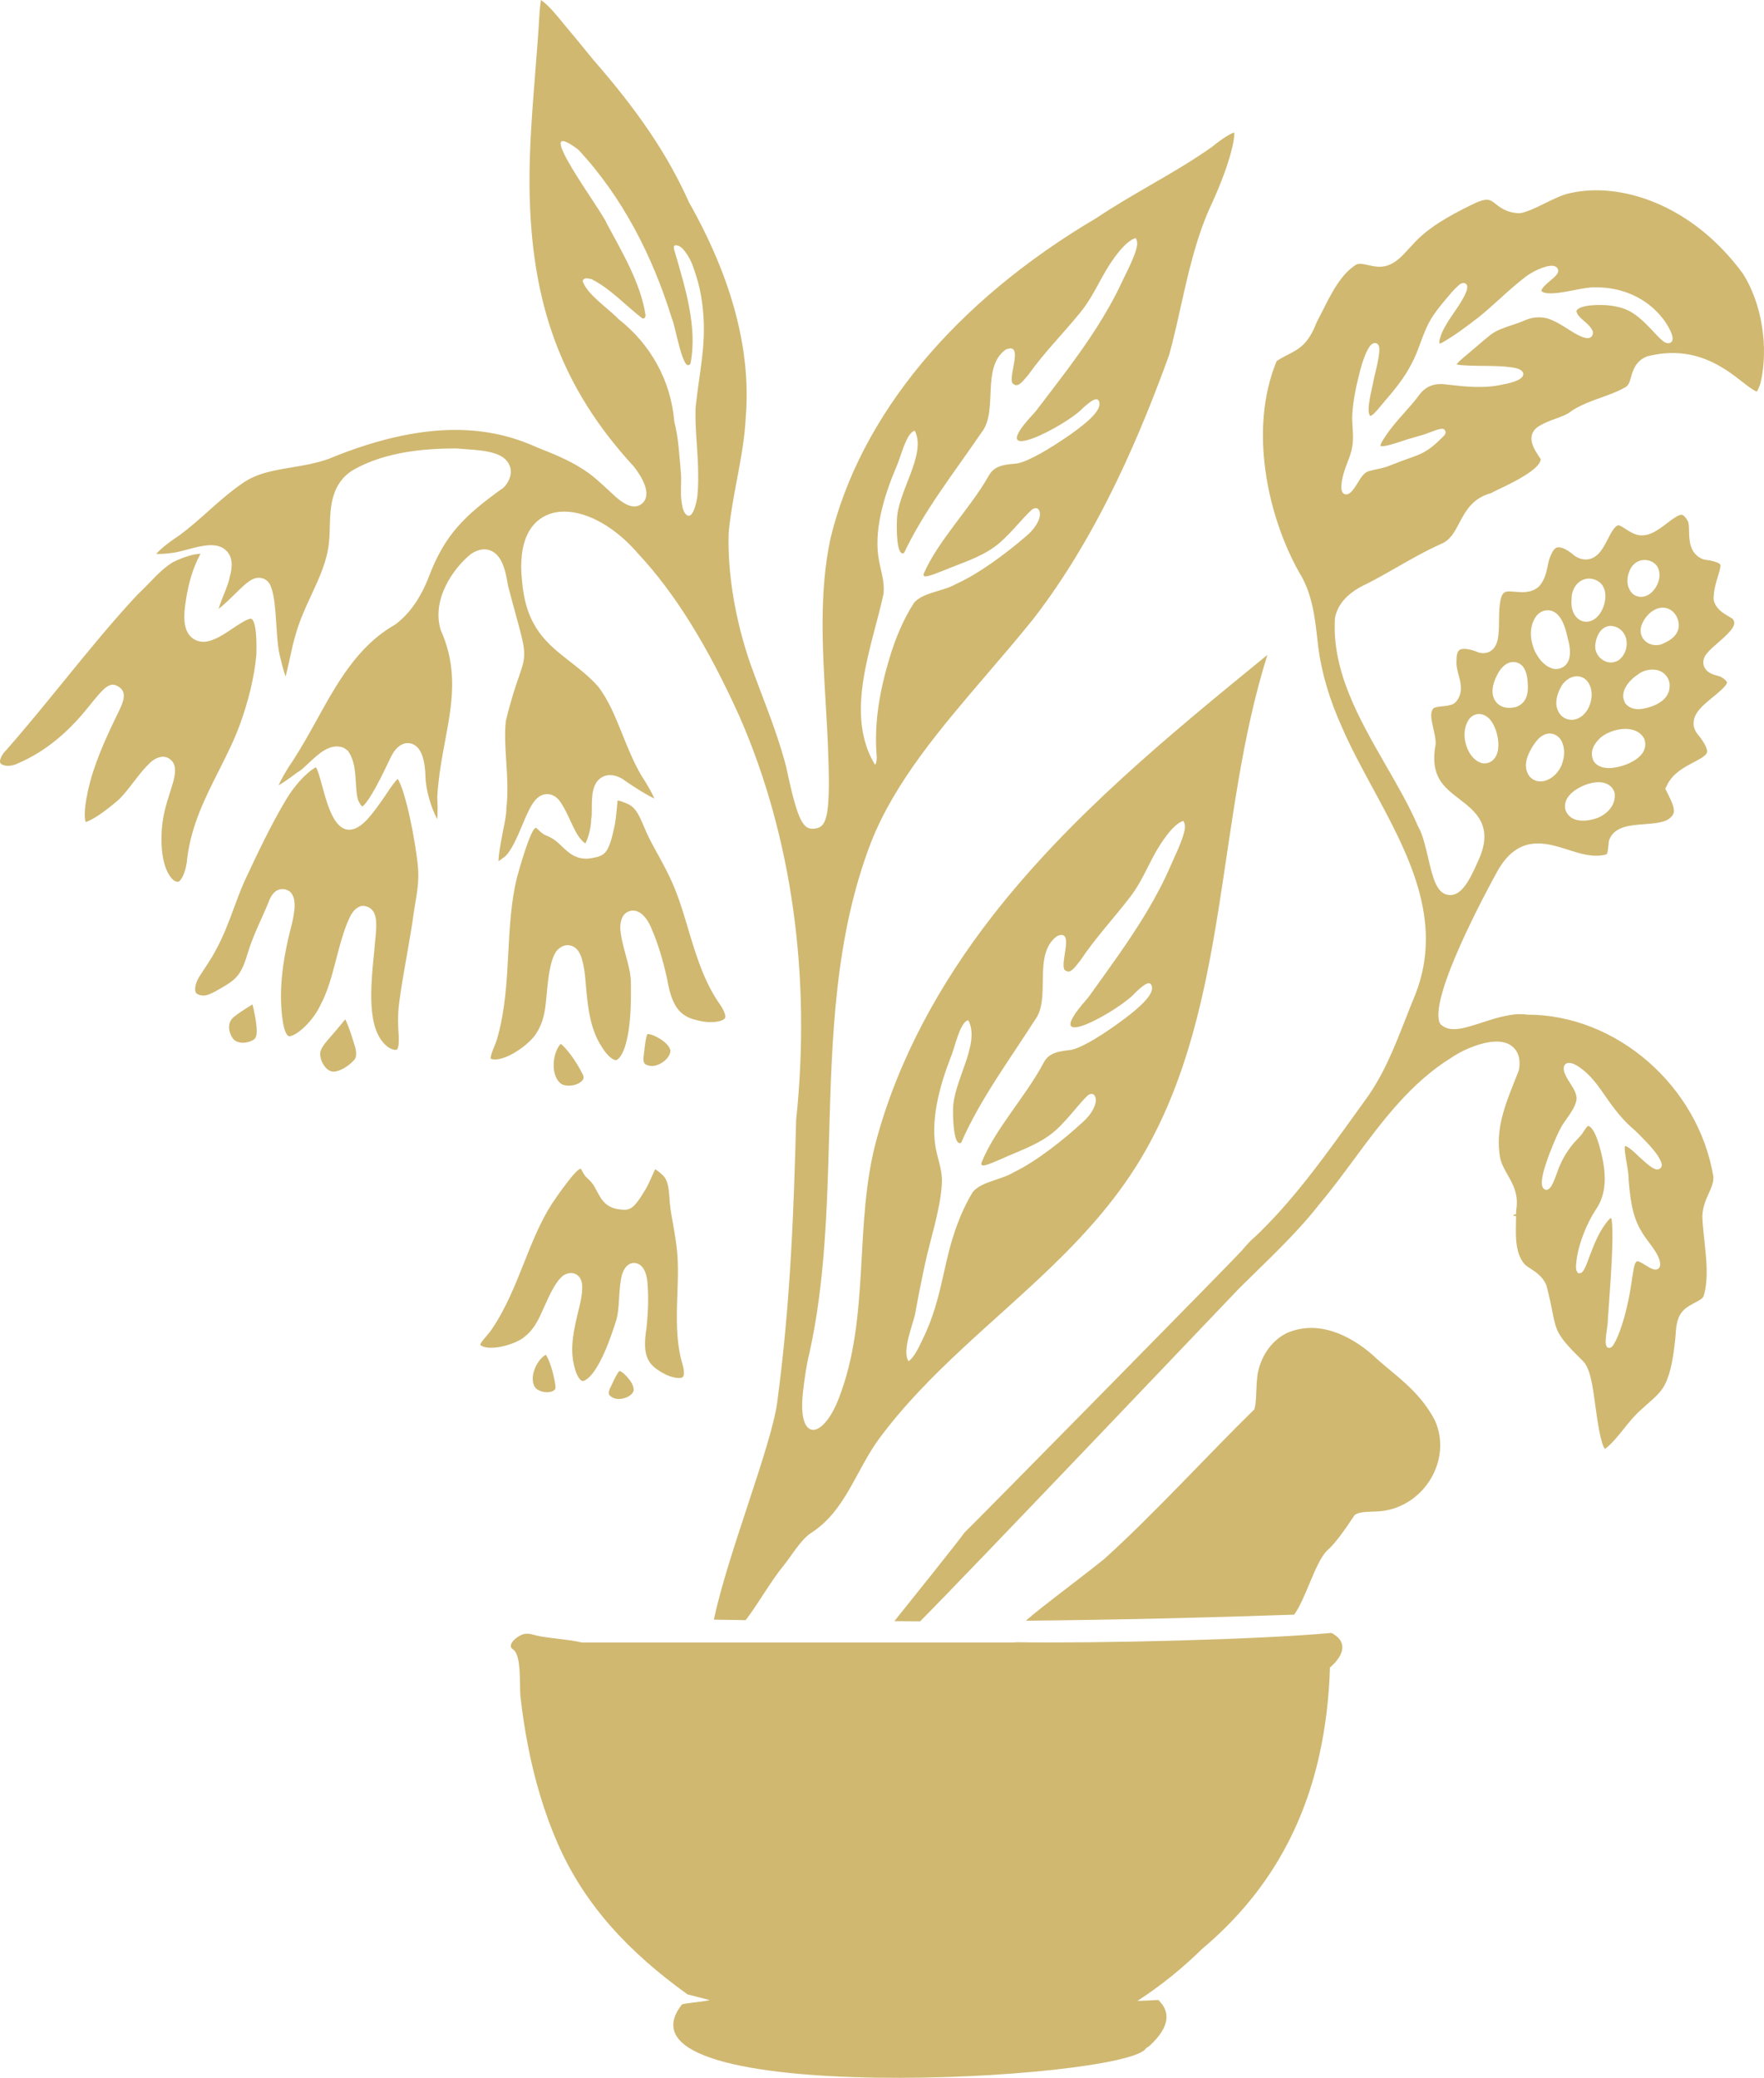 <svg width="169" height="199" viewBox="0 0 169 199" fill="none" xmlns="http://www.w3.org/2000/svg">
<g clip-path="url(#clip0_2095_3131)">
<path d="M166.975 26.201C162.007 19.443 155.128 17.449 150.512 18.479C149.752 18.612 148.871 19.046 148.018 19.467C147.236 19.851 146.432 20.25 145.726 20.402L145.516 20.42C144.367 20.377 143.733 19.881 143.273 19.519C142.723 19.084 142.448 18.87 140.865 19.674C138.82 20.679 136.732 21.833 135.292 23.477C135.138 23.636 135.013 23.773 134.887 23.913C134.388 24.463 133.771 25.143 132.956 25.419C132.276 25.654 131.646 25.515 131.087 25.391C130.647 25.293 130.273 25.208 129.959 25.324C128.491 26.224 127.583 28.028 126.705 29.773L126.604 29.968C126.453 30.268 126.3 30.564 126.147 30.857C125.34 32.971 124.443 33.43 123.399 33.961C123.061 34.134 122.702 34.319 122.306 34.584C119.612 41.104 121.44 49.429 124.468 54.822C125.723 56.828 125.975 59.116 126.222 61.33L126.295 61.98C126.618 64.456 127.381 67.034 128.564 69.642C129.39 71.553 130.409 73.436 131.488 75.428C134.872 81.67 138.372 88.123 135.608 95.214C135.284 95.991 134.972 96.783 134.672 97.549C133.632 100.207 132.558 102.956 130.825 105.321L129.645 106.958C126.738 110.996 123.737 115.168 120.117 118.566C119.816 118.787 119.363 119.315 118.964 119.781C118.379 120.464 92.931 146.31 92.409 146.77C91.944 147.46 87.015 153.603 85.685 155.259C86.506 155.261 87.335 155.275 88.155 155.275C92.365 151.07 118.482 123.625 118.708 123.4C121.311 120.806 124.066 118.307 126.341 115.408C127.509 114.024 128.612 112.529 129.683 111.086C132.388 107.424 135.156 103.675 139.127 101.247C140.038 100.602 143.12 99.085 144.704 100.088C145.113 100.344 145.763 100.986 145.534 102.409L145.489 102.571L145.155 103.414C144.182 105.848 143.265 108.149 143.7 110.777C143.812 111.415 144.114 111.944 144.432 112.505C144.949 113.409 145.53 114.435 145.253 115.939L145.254 116.283C145.127 116.314 145.032 116.306 144.974 116.426C145.064 116.458 145.154 116.471 145.249 116.464C145.246 117.925 145.026 119.928 146.089 121.102C146.238 121.244 146.446 121.376 146.665 121.519C147.159 121.843 147.773 122.245 148.121 123.026L148.17 123.161C148.448 124.218 148.605 125.013 148.732 125.654C149.107 127.537 149.185 127.928 151.629 130.327C152.346 130.997 152.571 132.635 152.853 134.708C153.02 135.921 153.349 138.3 153.759 138.766C153.775 138.756 153.798 138.741 153.824 138.722C154.432 138.257 155.004 137.543 155.559 136.853C156.051 136.239 156.61 135.54 157.245 134.992C157.425 134.823 157.633 134.638 157.846 134.453C158.551 133.833 159.161 133.299 159.515 132.577C160.093 131.447 160.33 129.799 160.487 128.336C160.512 128.131 160.527 127.934 160.538 127.744C160.592 126.976 160.658 126.022 161.426 125.356C161.738 125.1 162.062 124.931 162.347 124.78C162.847 124.521 163.121 124.371 163.225 124.105C163.689 122.522 163.489 120.675 163.296 118.89C163.206 118.049 163.124 117.269 163.09 116.514C163.124 115.577 163.431 114.906 163.698 114.311C163.956 113.739 164.173 113.263 164.152 112.697C162.711 104.012 154.869 97.166 146.315 97.176C144.946 96.97 143.363 97.483 141.969 97.936C140.323 98.469 139.026 98.892 138.162 98.22L138.029 98.118L137.903 97.903C137.015 95.343 142.366 85.421 143.448 83.456C145.455 79.862 148.088 80.701 150.204 81.375C151.418 81.763 152.673 82.161 153.853 81.84C153.953 81.808 154.023 81.752 154.091 81.009C154.102 80.876 154.115 80.738 154.132 80.605L154.162 80.457C154.652 79.155 156.098 79.044 157.494 78.938C158.533 78.858 159.599 78.776 160.044 78.294C160.537 77.876 160.47 77.389 159.836 76.126L159.542 75.537L159.734 75.151C160.277 74.051 161.37 73.475 162.25 73.012C162.856 72.692 163.48 72.361 163.543 72.046C163.574 71.896 163.549 71.426 162.656 70.334C162.358 69.985 162.221 69.568 162.259 69.134C162.344 68.198 163.194 67.506 164.092 66.774C164.508 66.436 165.479 65.645 165.456 65.347C165.457 65.346 165.415 65.14 164.835 64.804C164.784 64.785 164.685 64.759 164.581 64.73C164.106 64.601 163.414 64.404 163.227 63.73C163.145 63.445 163.142 63.001 163.587 62.513C163.818 62.226 164.188 61.907 164.58 61.569C166.064 60.286 166.381 59.775 166.004 59.277C165.949 59.231 165.75 59.114 165.561 59.001C165.084 58.719 164.435 58.333 164.206 57.573L164.169 57.352C164.184 56.5 164.399 55.804 164.587 55.188C164.718 54.761 164.893 54.193 164.807 54.059C164.788 54.029 164.585 53.764 163.334 53.604L163.17 53.566C161.87 53.05 161.841 51.767 161.823 50.919C161.816 50.552 161.805 50.1 161.698 49.904C161.505 49.556 161.327 49.36 161.16 49.308C160.847 49.24 160.179 49.751 159.692 50.123C158.814 50.793 157.817 51.553 156.692 51.175C156.34 51.051 156.03 50.849 155.756 50.671C155.555 50.54 155.184 50.298 155.054 50.305C154.699 50.348 154.335 51.053 154.042 51.621C153.62 52.443 153.188 53.288 152.341 53.526C152.023 53.616 151.527 53.644 150.93 53.281L150.816 53.196C150.053 52.532 149.476 52.361 149.195 52.428C148.925 52.49 148.732 52.825 148.618 53.093C148.434 53.45 148.358 53.811 148.28 54.194C148.144 54.828 147.993 55.546 147.458 56.148L147.348 56.251C146.64 56.809 145.783 56.732 145.155 56.675C144.734 56.637 144.346 56.603 144.147 56.734C143.635 57.01 143.622 58.577 143.614 59.419C143.6 60.731 143.589 61.757 142.894 62.291C142.567 62.542 142.143 62.616 141.703 62.5C140.646 62.063 140.057 62.092 139.833 62.243C139.573 62.417 139.539 62.923 139.544 63.211C139.495 63.72 139.611 64.151 139.733 64.606C139.945 65.378 140.206 66.335 139.513 67.193L139.271 67.403C138.924 67.569 138.583 67.605 138.218 67.64C137.992 67.663 137.46 67.715 137.347 67.825C136.992 68.196 137.1 68.802 137.317 69.756C137.424 70.221 137.53 70.688 137.547 71.149L137.537 71.291C136.972 74.346 138.3 75.365 139.835 76.544C141.339 77.695 143.207 79.128 141.585 82.516C140.7 84.561 139.924 85.819 138.821 85.718C137.642 85.617 137.276 84.094 136.826 82.174C136.582 81.131 136.28 79.835 135.883 79.199C135.02 77.201 133.937 75.323 132.792 73.334C130.228 68.881 127.583 64.282 127.895 59.228L127.914 59.084C128.23 57.736 129.227 56.697 130.961 55.906C131.885 55.438 132.833 54.895 133.752 54.373C135.109 53.597 136.575 52.755 138.099 52.079C138.947 51.712 139.339 50.972 139.791 50.115C140.39 48.981 141.064 47.702 142.846 47.233C142.956 47.16 143.219 47.035 143.516 46.893L143.653 46.825C144.843 46.26 147.6 44.942 147.611 43.956C147.583 43.947 147.422 43.695 147.326 43.543C146.961 42.974 146.209 41.794 147.251 40.938C147.869 40.521 148.455 40.311 149.021 40.105C149.623 39.889 150.188 39.686 150.615 39.319C151.54 38.737 152.523 38.387 153.391 38.077C154.177 37.795 154.948 37.517 155.561 37.17C156.002 36.973 156.09 36.711 156.254 36.133C156.433 35.503 156.702 34.551 157.801 34.133C162.319 32.97 165.21 35.23 166.933 36.58C167.395 36.941 168.084 37.468 168.322 37.504C168.315 37.48 168.472 37.303 168.663 36.698C169.47 33.279 168.796 29.045 166.975 26.201ZM148.372 110.7L148.464 110.444L148.552 110.227C148.89 109.384 149.24 108.513 149.661 107.785C149.801 107.561 149.952 107.345 150.106 107.13C150.499 106.57 150.907 105.992 151.036 105.362C151.107 104.814 150.779 104.295 150.433 103.746C150.213 103.401 149.99 103.045 149.86 102.663C149.729 102.161 149.893 101.951 150.053 101.861C150.714 101.478 152.114 102.864 152.129 102.878C152.514 103.252 152.895 103.705 153.323 104.298L153.513 104.571C154.357 105.789 155.158 106.939 156.248 107.92C156.789 108.378 157.285 108.898 157.763 109.403L158.002 109.657C158.498 110.22 159.06 110.866 159.207 111.512L159.209 111.627C159.175 111.801 159.07 111.931 158.917 111.979C158.546 112.102 158.039 111.714 157.113 110.855L156.976 110.73C155.986 109.75 155.715 109.755 155.69 109.759C155.586 109.904 155.745 110.816 155.838 111.361C155.938 111.933 156.041 112.527 156.03 112.982C156.171 114.602 156.332 116.427 157.24 117.891C157.452 118.287 157.723 118.645 157.986 118.993C158.392 119.534 158.815 120.092 159.016 120.764C159.098 121.108 159.057 121.347 158.899 121.486C158.793 121.578 158.59 121.639 158.271 121.515C158.086 121.442 157.879 121.313 157.663 121.178C157.437 121.038 156.965 120.746 156.843 120.795C156.597 120.925 156.525 121.412 156.462 121.841C156.44 121.975 156.421 122.104 156.397 122.218C156.082 124.537 155.612 126.476 155.001 127.96C154.883 128.241 154.736 128.54 154.611 128.742C154.529 128.874 154.339 129.179 154.061 129.07L153.971 129.034L153.923 128.947C153.768 128.672 153.826 128.175 153.939 127.388C153.989 127.039 154.041 126.677 154.035 126.461C154.064 126.001 154.102 125.465 154.146 124.869C154.325 122.379 154.596 118.614 154.432 117.051C154.418 116.784 154.359 116.669 154.335 116.638C154.327 116.648 154.278 116.672 154.194 116.752C153.276 117.749 152.791 119.001 152.28 120.328C151.737 121.9 151.535 121.917 151.374 121.93L151.194 121.945L151.068 121.759C150.954 121.504 150.983 121.244 151.021 120.883L151.039 120.722C151.241 119.011 152.095 117.066 152.855 115.895C153.746 114.63 153.958 113.065 153.526 110.961C152.961 108.287 152.385 107.868 152.151 107.83C152.033 107.898 151.936 108.045 151.835 108.2C151.796 108.258 151.759 108.317 151.718 108.373C151.541 108.671 151.282 108.939 151.034 109.198C150.926 109.312 150.816 109.426 150.714 109.542C150.22 110.136 149.811 110.791 149.505 111.484C149.421 111.633 149.31 111.946 149.199 112.247C148.799 113.359 148.531 114.036 148.059 113.943C147.857 113.861 147.685 113.673 147.717 113.146C147.778 112.33 148.095 111.464 148.372 110.7ZM152.952 78.368L152.94 78.372C152.487 78.52 151.622 78.731 150.909 78.484C150.905 78.483 150.9 78.481 150.895 78.479C150.439 78.318 150.123 77.998 149.976 77.553L149.945 77.415C149.761 76.174 151.268 75.308 152.327 75.028C153.691 74.672 154.417 75.202 154.652 75.818L154.696 75.984C154.828 77.176 153.882 78.04 152.952 78.368ZM149.291 68.12C148.876 67.341 149.23 66.412 149.477 65.929C149.726 65.357 150.352 64.776 151.069 64.77L151.072 64.771C151.612 64.766 152.061 65.076 152.306 65.62C152.756 66.586 152.356 68.237 151.242 68.773C150.91 68.952 150.492 68.989 150.116 68.864C150.113 68.863 150.109 68.861 150.104 68.86C149.733 68.729 149.451 68.468 149.291 68.12ZM156.325 72.977C155.509 73.409 154.243 73.74 153.402 73.448C153.397 73.447 153.395 73.446 153.392 73.445C153.086 73.337 152.854 73.161 152.695 72.917C152.335 72.25 152.506 71.529 153.118 70.868C153.689 70.212 154.877 69.759 155.885 69.813C156.762 69.865 157.213 70.266 157.437 70.597L157.528 70.768C157.65 71.073 157.926 72.133 156.325 72.977ZM158.169 67.681C157.653 67.838 156.982 68.039 156.373 67.828C156.368 67.827 156.366 67.826 156.361 67.824C156.108 67.734 155.894 67.584 155.722 67.374C155.061 66.313 156.085 65.143 156.871 64.634C157.401 64.182 158.268 63.995 158.928 64.222L158.934 64.224C158.935 64.226 158.938 64.226 158.939 64.227C159.468 64.414 159.835 64.847 159.946 65.414C160.015 65.953 159.952 67.071 158.169 67.681ZM160.63 59.047C160.866 59.553 160.895 59.989 160.75 60.384C160.519 61.017 159.936 61.355 159.398 61.605C159.047 61.804 158.561 61.848 158.136 61.7C158.13 61.698 158.123 61.696 158.118 61.694C158.009 61.656 157.902 61.603 157.806 61.54C157.362 61.25 157.132 60.762 157.188 60.235C157.303 59.412 158.083 58.396 159.022 58.224C159.688 58.103 160.285 58.412 160.63 59.047ZM156.403 54.176L156.407 54.178C156.728 53.802 157.139 53.623 157.583 53.63C158.044 53.636 158.457 53.839 158.732 54.188C159.267 54.984 158.895 56.091 158.275 56.697C157.84 57.119 157.308 57.263 156.814 57.092C156.808 57.09 156.803 57.088 156.797 57.086C156.68 57.044 156.564 56.983 156.458 56.906C155.606 56.122 155.896 54.832 156.403 54.176ZM154.326 59.944L154.482 59.957C155.139 60.057 155.642 60.528 155.796 61.189C155.977 61.959 155.669 62.805 155.047 63.245C154.636 63.474 154.254 63.498 153.887 63.372C153.797 63.341 153.713 63.301 153.631 63.255C153.164 62.991 152.855 62.511 152.829 62.001C152.82 61.627 152.94 60.832 153.424 60.335C153.674 60.081 153.993 59.943 154.326 59.944ZM150.565 57.373C150.552 56.675 150.865 56.011 151.399 55.666C151.859 55.363 152.433 55.32 152.979 55.593C153.923 56.066 153.948 57.245 153.6 58.152C153.205 59.185 152.427 59.711 151.619 59.496C151.612 59.494 151.607 59.493 151.601 59.49C150.728 59.181 150.472 58.185 150.565 57.373ZM147.015 59.266C147.259 58.805 147.671 58.504 148.138 58.453C148.562 58.404 148.988 58.578 149.301 58.938C149.811 59.509 150.021 60.377 150.188 61.075L150.274 61.429C150.749 63.366 149.886 63.877 149.491 64.007C149.214 64.098 148.879 64.108 148.608 63.981C147.942 63.746 147.314 63.039 146.925 62.088L146.936 62.084C146.537 61.031 146.584 60.045 147.015 59.266ZM147.076 71.135C147.908 69.968 148.745 70.256 148.998 70.374C149.806 70.762 149.992 71.916 149.755 72.803C149.49 73.987 148.589 74.679 147.864 74.812C147.608 74.859 147.351 74.842 147.122 74.763C147.119 74.762 147.115 74.76 147.113 74.76C146.839 74.663 146.612 74.481 146.451 74.234C145.917 73.372 146.347 72.429 146.49 72.121C146.686 71.713 146.868 71.404 147.076 71.135ZM143.487 64.544C143.644 64.236 144.111 63.48 144.876 63.407C145.278 63.368 145.67 63.54 145.945 63.886C146.166 64.231 146.267 64.55 146.325 64.986L146.34 65.152C146.408 65.872 146.534 67.216 145.283 67.694L145.197 67.722C144.713 67.824 144.321 67.812 143.991 67.697C143.987 67.696 143.983 67.694 143.977 67.692C143.701 67.594 143.464 67.42 143.295 67.186C142.831 66.559 142.899 65.619 143.487 64.544ZM141.821 73.035C141.299 72.85 140.94 72.348 140.807 72.139C140.357 71.384 140.056 70.178 140.599 69.116C140.832 68.659 141.227 68.391 141.686 68.382C142.196 68.378 142.703 68.714 143.013 69.29C143.475 70.047 143.835 71.665 143.246 72.542C143.007 72.905 142.634 73.114 142.224 73.11C142.089 73.108 141.952 73.099 141.821 73.035ZM160.192 32.669C160.149 32.739 159.989 32.961 159.596 32.829C159.27 32.692 158.851 32.241 158.365 31.716L158.217 31.557C157.571 30.894 156.906 30.211 156.089 29.783C154.941 29.203 153.552 29.163 152.587 29.233C151.993 29.262 151.286 29.425 151.083 29.686C151.04 29.739 151.026 29.785 151.035 29.833C151.111 30.177 151.428 30.454 151.767 30.747C152.089 31.026 152.423 31.316 152.584 31.707L152.599 31.744L152.604 31.785C152.641 32.099 152.483 32.246 152.388 32.307C152.265 32.387 151.893 32.612 150.348 31.598C149.84 31.274 149.315 30.938 148.766 30.692C147.975 30.301 147.006 30.282 146.105 30.669C145.676 30.864 145.236 31.011 144.808 31.152C144.082 31.396 143.399 31.618 142.814 32.054C142.356 32.415 141.846 32.854 141.332 33.296C140.951 33.623 140.568 33.95 140.206 34.249C139.837 34.555 139.633 34.771 139.547 34.897C139.744 34.966 140.219 34.988 140.461 34.999L140.655 35.009C141.139 35.033 141.625 35.036 142.114 35.04C143.1 35.048 144.122 35.056 145.133 35.233C145.377 35.291 145.948 35.422 145.936 35.848C145.916 36.471 144.304 36.77 143.999 36.818C142.191 37.239 140.376 37.031 138.612 36.828C137.407 36.642 136.507 37.011 135.863 37.968C135.441 38.522 134.981 39.036 134.537 39.535C133.911 40.239 133.26 40.965 132.723 41.798C132.227 42.487 132.257 42.696 132.249 42.698C132.476 42.866 133.769 42.432 134.324 42.246C134.655 42.134 134.957 42.034 135.158 41.984C135.346 41.927 135.535 41.873 135.723 41.82C135.923 41.763 136.121 41.707 136.343 41.64C136.444 41.616 136.656 41.535 136.9 41.442C137.937 41.047 138.274 40.94 138.45 41.233C138.61 41.494 138.345 41.736 138.205 41.867C137.611 42.452 137.051 43.004 136.182 43.425C135.787 43.619 135.37 43.764 134.964 43.905C134.76 43.981 134.552 44.049 134.342 44.129C134.102 44.215 133.849 44.314 133.611 44.411C133.359 44.512 133.12 44.602 132.877 44.691C132.532 44.806 132.209 44.874 131.895 44.94C131.663 44.989 131.434 45.038 131.191 45.108C130.704 45.219 130.397 45.71 130.083 46.229C129.865 46.585 129.643 46.953 129.337 47.21L129.314 47.226C129.25 47.271 129.189 47.302 129.133 47.322C128.933 47.392 128.791 47.323 128.717 47.267C128.212 46.886 128.771 45.191 128.794 45.124C128.879 44.844 128.985 44.568 129.091 44.294L129.23 43.927C129.439 43.375 129.555 42.907 129.596 42.451C129.648 41.957 129.618 41.479 129.585 40.97C129.556 40.51 129.528 40.035 129.565 39.557C129.651 38.383 129.869 37.178 130.297 35.522C130.5 34.776 130.818 33.718 131.268 33.116C131.498 32.863 131.715 32.793 131.908 32.899C132.281 33.102 132.232 33.781 131.679 36.057C131.626 36.275 131.587 36.432 131.578 36.496C131.547 36.682 131.493 36.931 131.43 37.212C131.255 38.002 130.929 39.474 131.27 39.83C131.53 39.815 132.015 39.197 132.256 38.904C132.378 38.754 132.488 38.621 132.558 38.548C133.604 37.333 134.524 36.22 135.201 34.901C135.562 34.254 135.826 33.539 136.082 32.847C136.414 31.952 136.757 31.026 137.312 30.219C137.69 29.653 138.12 29.129 138.53 28.644L138.781 28.348C139.125 27.942 139.516 27.479 139.91 27.199C140.211 27.018 140.385 27.13 140.463 27.208C140.553 27.299 140.79 27.538 140.063 28.764C139.822 29.179 139.551 29.573 139.29 29.953C138.969 30.421 138.666 30.86 138.403 31.354C138.046 31.969 137.83 32.74 137.906 32.874C137.907 32.877 137.959 32.927 138.123 32.839C139.285 32.19 140.568 31.231 141.663 30.38C142.354 29.826 143.028 29.216 143.68 28.626C144.484 27.897 145.316 27.144 146.2 26.479C146.797 26.039 147.552 25.676 148.217 25.51C148.912 25.344 149.151 25.574 149.23 25.725C149.285 25.824 149.372 26.092 149.063 26.377C148.967 26.508 148.792 26.655 148.569 26.844C148.244 27.117 147.698 27.577 147.676 27.839C147.674 27.869 147.681 27.886 147.671 27.883C148.167 28.301 149.627 28.016 150.8 27.789C151.587 27.635 152.332 27.491 152.839 27.52C155.43 27.485 157.785 28.568 159.265 30.459C159.384 30.564 160.499 32.126 160.192 32.669Z" fill="#D0B871"/>
<path d="M24.427 97.298C24.348 96.883 24.278 96.519 24.183 96.2C24.106 96.246 24.032 96.292 23.98 96.324L23.717 96.484C23.385 96.696 22.969 96.965 22.618 97.232C22.238 97.48 22.04 97.761 21.97 98.106C21.885 98.527 22.008 99.014 22.297 99.439C22.672 99.972 23.596 99.971 24.194 99.633L24.237 99.609C24.632 99.414 24.685 98.908 24.483 97.588L24.427 97.298Z" fill="#D0B871"/>
<path d="M36.967 76.114L36.788 76.374C35.636 78.039 34.74 79.232 33.733 79.435C31.452 79.894 30.983 74.733 30.274 73.478C29.232 74.038 28.078 75.463 27.46 76.494C25.897 79.104 24.631 81.815 23.404 84.438C23.027 85.291 22.721 86.124 22.424 86.93C21.901 88.343 21.378 89.751 20.568 91.197C20.297 91.703 19.967 92.205 19.645 92.69L19.234 93.322C18.726 94.04 18.61 94.727 18.746 95.024C18.829 95.206 19.07 95.316 19.462 95.349C19.905 95.366 20.498 95.027 21.07 94.701C21.712 94.332 22.247 94.004 22.62 93.605C23.184 93.022 23.481 92.14 23.785 91.13C24.146 89.972 24.604 88.955 25.012 88.057L25.084 87.892C25.302 87.409 25.527 86.909 25.736 86.385C26.174 85.155 26.881 85.1 27.279 85.172C27.938 85.3 28.257 85.868 28.226 86.86C28.199 87.285 28.12 87.795 27.987 88.401C26.956 92.266 26.681 95.295 27.116 97.958C27.279 98.93 27.556 99.221 27.681 99.239C28.345 99.271 29.909 97.892 30.651 96.354C31.409 94.955 31.81 93.4 32.2 91.896C32.471 90.844 32.779 89.652 33.211 88.532L33.285 88.358C33.529 87.776 33.805 87.116 34.413 86.847L34.577 86.774L34.845 86.756C36.279 86.944 36.11 88.528 35.932 90.205C35.901 90.522 35.874 90.789 35.862 90.99C35.501 94.604 35.102 98.599 37.089 100.214C37.47 100.524 37.924 100.611 38.033 100.514C38.08 100.473 38.256 100.236 38.196 99.193C38.138 98.361 38.087 97.253 38.231 96.136C38.409 94.709 38.687 93.136 38.957 91.614C39.219 90.117 39.486 88.611 39.667 87.23L39.773 86.575C39.968 85.412 40.139 84.405 40.056 83.18C39.818 80.475 38.835 75.695 38.101 74.595C37.902 74.785 37.553 75.204 36.967 76.114Z" fill="#D0B871"/>
<path d="M22.968 69.435C23.821 67.106 24.372 64.781 24.561 62.713L24.564 62.534C24.641 59.514 24.148 59.27 24.051 59.252C23.714 59.231 22.799 59.846 22.192 60.252C21.597 60.653 21.044 61.021 20.51 61.223C19.506 61.674 18.823 61.415 18.434 61.115C17.493 60.386 17.594 58.892 17.785 57.671C17.927 56.612 18.266 55.061 18.782 53.926C18.838 53.772 18.939 53.569 19.048 53.357C19.115 53.225 19.167 53.121 19.205 53.036C18.627 53.041 17.578 53.332 16.574 53.838C15.712 54.364 15.029 55.068 14.312 55.814C13.949 56.191 13.571 56.578 13.159 56.962C10.74 59.551 8.376 62.455 6.088 65.264C4.284 67.481 2.311 69.905 0.308 72.168C0.1 72.469 -0.107 72.918 0.062 73.117C0.232 73.321 0.899 73.517 1.728 73.105L1.764 73.088C4.158 72.056 6.343 70.327 8.275 67.945L8.456 67.723C9.984 65.838 10.501 65.206 11.383 65.782C12.265 66.354 11.789 67.318 11.127 68.652C10.057 70.87 8.967 73.251 8.425 75.752C7.923 78.037 8.175 78.652 8.222 78.737C8.234 78.684 8.981 78.632 11.288 76.66C11.803 76.19 12.288 75.561 12.757 74.95C13.31 74.228 13.861 73.505 14.551 72.896C15.027 72.543 15.414 72.456 15.71 72.481C15.958 72.502 16.145 72.602 16.267 72.693C17.122 73.311 16.719 74.552 16.294 75.862L16.201 76.161C15.934 76.991 15.766 77.633 15.65 78.258C15.252 80.546 15.473 83.37 16.666 84.328C16.768 84.385 16.998 84.499 17.124 84.429C17.449 84.262 17.856 83.313 17.942 82.167C18.331 79.027 19.67 76.378 20.962 73.817C21.695 72.363 22.422 70.92 22.968 69.435Z" fill="#D0B871"/>
<path d="M33.858 99.743C33.5 98.572 33.249 97.951 33.076 97.622C32.968 97.751 32.862 97.882 32.809 97.949L32.678 98.107C32.391 98.462 32.072 98.83 31.759 99.187L31.375 99.634C31.086 99.973 30.744 100.41 30.684 100.801C30.635 101.213 30.811 101.767 31.13 102.163C31.357 102.444 31.628 102.61 31.896 102.634H31.901C32.539 102.655 33.43 102.077 33.929 101.521C34.008 101.432 34.261 101.143 34.021 100.258C33.986 100.167 33.927 99.968 33.858 99.743Z" fill="#D0B871"/>
<path d="M47.015 52.735C48.148 53.209 48.43 54.75 48.635 55.874L48.685 56.15C48.947 57.157 49.174 57.984 49.364 58.68L49.41 58.856C50.4 62.466 50.46 62.683 49.727 64.769C49.437 65.593 49 66.84 48.462 69.044C48.327 70.254 48.415 71.625 48.501 72.951C48.59 74.344 48.693 75.923 48.508 77.462C48.527 77.921 48.364 78.728 48.177 79.664C47.907 81.009 47.767 81.951 47.756 82.477C47.878 82.402 48.034 82.293 48.232 82.138C48.895 81.744 49.596 80.076 50.014 79.081C50.731 77.367 51.248 76.132 52.343 76.058C52.679 76.038 53.297 76.127 53.784 76.959C54.097 77.415 54.383 78.038 54.636 78.587C54.955 79.269 55.269 79.945 55.624 80.354C55.877 80.662 56.043 80.759 56.084 80.77C56.17 80.656 56.601 79.658 56.641 78.492C56.703 78.13 56.697 77.813 56.698 77.476C56.702 76.293 56.706 74.997 57.665 74.439C58.045 74.216 58.696 74.059 59.622 74.591C61.172 75.678 62.129 76.214 62.697 76.479C62.487 76.007 62.097 75.269 61.376 74.155C60.673 72.919 60.16 71.65 59.665 70.423C58.963 68.676 58.32 67.073 57.305 65.75C56.44 64.784 55.501 64.053 54.591 63.346C52.458 61.682 50.445 60.115 50.039 55.867C49.529 51.552 51.035 49.929 52.389 49.332C54.783 48.273 58.368 49.797 61.126 53.017C64.621 56.745 67.823 61.888 70.89 68.716C75.863 80.141 77.725 93.466 76.275 107.258C76.045 116.078 75.73 124.825 74.458 134.322C73.898 138.502 69.672 148.974 68.393 155.115C69.409 155.134 70.427 155.15 71.441 155.166C72.672 153.553 73.823 151.463 75.068 149.945C75.838 149.006 76.705 147.452 77.745 146.786C81.012 144.69 82.009 140.766 84.261 137.736C88.925 131.462 95.15 126.718 100.73 121.327C104.152 118.021 107.329 114.472 109.759 110.177C117.806 95.943 116.495 78.324 121.425 62.72C112.002 70.411 102.488 78.189 95.017 87.806C90.095 94.14 86.101 101.341 83.98 109.121C81.754 117.281 83.443 126.097 80.325 134.016C78.817 137.847 76.469 138.117 76.902 133.597C77.041 132.148 77.305 130.5 77.547 129.59C79.038 122.854 79.24 115.698 79.434 108.776C79.697 99.372 79.972 89.647 83.476 80.601C85.786 74.809 90.066 69.811 94.596 64.52C96.03 62.847 97.514 61.117 98.948 59.339C105.421 51.021 109.505 40.888 112.013 33.99C112.429 32.478 112.815 30.753 113.121 29.367C113.824 26.231 114.549 22.988 115.856 20.021C117.735 16.017 118.308 13.461 118.247 12.687C117.969 12.775 117.344 13.071 116.139 14.053C114.195 15.424 112.164 16.602 110.197 17.739C108.474 18.739 106.714 19.759 105.065 20.866C91.469 28.883 82.423 39.779 79.565 51.567C78.476 56.671 78.793 62.055 79.1 67.263C79.201 68.942 79.299 70.654 79.354 72.335C79.581 78.49 79.111 79.225 78.064 79.356C77.023 79.482 76.463 78.947 75.32 73.435C74.664 70.94 73.788 68.635 72.942 66.406L72.883 66.25C72.56 65.394 72.227 64.511 71.907 63.627C70.438 59.422 69.675 54.815 69.813 50.984C69.977 49.264 70.295 47.583 70.6 45.956C70.979 43.933 71.359 41.905 71.444 39.98C71.975 33.601 70.145 26.675 66.006 19.371C63.995 14.871 61.177 10.685 56.829 5.713C55.7 4.324 54.819 3.252 53.948 2.214C53.321 1.449 52.535 0.483 51.828 0C51.775 0.285 51.74 0.664 51.724 0.844L51.7 1.095C51.595 2.956 51.441 4.89 51.294 6.761C51.002 10.425 50.706 14.14 50.729 17.724C50.823 29.116 53.819 37.185 60.742 44.703C61.352 45.489 62.525 47.255 61.563 48.178C60.677 49.021 59.491 48.014 58.984 47.582L58.299 46.949C57.429 46.14 56.607 45.377 55.606 44.786C54.414 44.038 53.008 43.462 51.549 42.887C47.943 41.256 41.969 39.609 31.458 43.958C30.257 44.382 29.035 44.583 27.96 44.761C26.221 45.05 24.581 45.323 23.226 46.289C22.062 47.08 21.008 48.019 19.988 48.928C19.07 49.745 18.151 50.564 17.149 51.299C15.958 52.076 15.297 52.676 14.966 53.05C15.314 53.068 15.895 53.049 16.839 52.904C17.145 52.843 17.528 52.74 17.9 52.641C19.37 52.249 20.84 51.863 21.71 52.77C22.247 53.331 22.338 54.159 21.994 55.302C21.926 55.738 21.698 56.305 21.457 56.905C21.317 57.25 21.072 57.848 20.943 58.318C21.457 57.923 22.194 57.2 22.528 56.87C23.618 55.802 24.27 55.157 25.118 55.378C25.53 55.489 25.837 55.799 25.968 56.229C26.292 57.062 26.378 58.37 26.469 59.756C26.54 60.851 26.616 62.065 26.827 62.874C27.02 63.706 27.203 64.335 27.36 64.802C27.498 64.271 27.622 63.71 27.742 63.16C27.933 62.284 28.122 61.426 28.36 60.649C28.745 59.321 29.306 58.114 29.847 56.946C30.62 55.282 31.347 53.716 31.518 51.927C31.575 51.444 31.586 50.956 31.596 50.44C31.648 48.59 31.709 46.294 33.852 45.002C37.059 43.173 41.025 42.953 43.733 42.947C44.03 42.978 44.267 42.992 44.543 43.012C46.6 43.144 48.282 43.349 48.806 44.542C48.996 44.98 49.079 45.684 48.382 46.556L48.216 46.721C44.508 49.365 42.613 51.211 41.091 55.224C40.295 57.28 39.239 58.783 37.857 59.821C34.273 61.849 32.296 65.423 30.384 68.879C29.716 70.088 28.96 71.457 28.132 72.74C27.379 73.84 26.934 74.659 26.681 75.217C27.088 74.983 27.663 74.605 28.458 73.997L28.608 73.903C28.82 73.794 29.203 73.434 29.537 73.115C30.487 72.217 31.643 71.114 32.924 71.613L33.313 71.883C33.962 72.766 34.028 73.873 34.091 74.944C34.13 75.586 34.174 76.314 34.348 76.719C34.556 77.157 34.7 77.239 34.702 77.241C34.858 77.169 35.496 76.592 37.012 73.406C37.295 72.812 37.52 72.344 37.698 72.056C38.368 71.078 39.06 71.116 39.421 71.223C40.255 71.472 40.705 72.519 40.758 74.339C40.787 75.737 41.354 77.462 41.891 78.458C41.926 77.999 41.944 77.321 41.892 76.328C42.012 74.34 42.33 72.629 42.64 70.975C43.301 67.436 43.922 64.138 42.226 60.35C41.315 57.404 43.45 54.405 45.093 53.079C45.956 52.483 46.608 52.566 47.015 52.735ZM87.699 125.703C87.969 124.186 88.273 122.675 88.594 121.169C89.132 118.654 90.06 115.976 90.236 113.408C90.314 112.285 89.949 111.328 89.733 110.364C89.044 107.475 90.017 104.007 91.077 101.278C91.445 100.46 91.973 97.809 92.77 97.714C93.982 99.987 91.26 103.605 91.309 106.332C91.291 106.926 91.342 109.855 92.083 109.441C93.899 105.282 96.712 101.514 99.129 97.721C100.763 95.599 98.88 91.498 101.234 89.675C103.164 88.779 101.249 92.784 102.151 92.987C102.601 93.302 103.144 92.389 103.434 92.083C105.033 89.697 106.636 88.05 108.328 85.835C109.289 84.575 109.898 83.097 110.662 81.718C111.151 80.837 112.363 78.909 113.365 78.622C113.53 78.864 113.554 79.142 113.503 79.438C113.422 79.892 113.256 80.334 113.093 80.762C112.809 81.505 112.452 82.214 112.139 82.944C111.485 84.466 110.702 85.929 109.854 87.347C108.161 90.176 106.194 92.824 104.278 95.502C104.274 95.506 104.017 95.811 104.017 95.811C99.332 101.175 107.284 96.783 108.779 95.063C109.48 94.386 110.106 93.894 110.306 94.334C110.703 95.117 109.315 96.375 107.696 97.599C105.833 98.975 103.86 100.255 102.674 100.539C101.645 100.68 100.545 100.717 99.992 101.764C98.348 104.915 95.343 108.095 94.034 111.347C93.89 111.883 94.67 111.534 95.865 111.026C97.55 110.261 99.302 109.679 100.651 108.647C101.945 107.709 103.282 105.784 104.21 104.912C104.472 104.721 104.723 104.715 104.864 104.91C105.29 105.567 104.545 106.779 103.683 107.515C101.896 109.149 99.358 111.188 97.134 112.266C95.941 113.002 94.034 113.153 93.201 114.154C92.258 115.692 91.538 117.523 91.011 119.468C90.501 121.371 90.172 123.318 89.594 125.203C89.27 126.258 88.878 127.293 88.389 128.283C88.057 128.953 87.655 129.912 87.043 130.373C86.37 129.35 87.496 126.837 87.699 125.703ZM84.236 53.815C83.632 50.906 84.708 47.469 85.852 44.774C86.242 43.967 86.85 41.333 87.649 41.262C88.792 43.571 85.964 47.105 85.93 49.832C85.896 50.425 85.859 53.355 86.61 52.964C88.551 48.86 91.477 45.179 94.006 41.462C95.701 39.389 93.943 35.233 96.349 33.483C98.305 32.645 96.271 36.59 97.166 36.821C97.608 37.149 98.178 36.253 98.475 35.956C100.147 33.619 101.798 32.022 103.555 29.858C104.554 28.628 105.207 27.169 106.012 25.813C106.527 24.948 107.796 23.058 108.807 22.801C108.963 23.048 108.979 23.327 108.917 23.621C108.824 24.072 108.645 24.509 108.469 24.932C108.164 25.666 107.784 26.364 107.45 27.084C106.751 28.585 105.927 30.023 105.035 31.416C103.258 34.193 101.213 36.78 99.218 39.399C99.214 39.403 98.949 39.7 98.949 39.7C94.104 44.92 102.183 40.771 103.73 39.096C104.451 38.441 105.092 37.968 105.279 38.414C105.651 39.208 104.226 40.423 102.573 41.598C100.668 42.917 98.657 44.137 97.463 44.385C96.431 44.494 95.329 44.498 94.746 45.528C93.009 48.628 89.91 51.717 88.503 54.927C88.344 55.458 89.135 55.134 90.346 54.661C92.051 53.948 93.821 53.419 95.2 52.428C96.52 51.529 97.916 49.646 98.868 48.803C99.137 48.62 99.388 48.621 99.523 48.82C99.928 49.491 99.147 50.678 98.265 51.388C96.427 52.968 93.831 54.929 91.576 55.94C90.361 56.638 88.45 56.732 87.587 57.708C86.599 59.216 85.825 61.024 85.24 62.954C84.246 66.26 83.718 69.34 84.001 72.544C83.989 72.959 83.921 73.207 83.819 73.226C80.853 68.32 83.572 61.886 84.648 56.876C84.76 55.754 84.421 54.785 84.236 53.815ZM59.278 30.577C58.258 29.513 56.201 28.178 55.818 26.896C55.997 26.538 56.348 26.676 56.661 26.733C58.403 27.582 60.03 29.331 61.51 30.472C61.714 30.556 61.83 30.446 61.845 30.172C61.373 27.1 59.608 24.168 58.122 21.387C57.705 20.239 50.542 10.723 55.388 14.316C59.647 18.872 62.531 24.558 64.365 30.49C64.705 31.151 65.441 35.924 66.154 34.809C66.835 31.424 65.667 27.616 64.709 24.323C64.57 23.845 64.353 23.338 64.979 23.535C65.323 23.642 65.623 24.069 65.813 24.349C66.268 25.019 66.509 25.823 66.748 26.589C67.153 27.886 67.339 29.253 67.412 30.607C67.562 33.401 66.964 36.017 66.672 38.764L66.638 39.069C66.577 40.912 66.811 42.757 66.873 44.597C66.904 45.557 66.909 46.521 66.816 47.477C66.772 47.92 66.379 49.999 65.688 49.228C65.402 48.907 65.333 48.341 65.284 47.935C65.171 47.029 65.314 46.117 65.228 45.212C65.076 43.596 65.01 41.942 64.597 40.365C64.282 36.467 62.339 32.982 59.278 30.577Z" fill="#D0B871"/>
<path d="M51.939 125.596L52.105 125.228C52.727 123.837 53.295 122.648 53.998 122.134C54.494 121.847 54.94 121.857 55.288 122.105C55.9 122.552 55.869 123.407 55.605 124.732L55.453 125.376C55.012 127.191 54.55 129.068 55.017 130.841C55.23 131.807 55.608 132.216 55.774 132.258C55.907 132.289 56.269 132.168 56.788 131.518C57.762 130.205 58.394 128.416 58.959 126.698C59.217 125.972 59.267 125.128 59.315 124.312C59.362 123.549 59.408 122.799 59.588 122.079C59.942 120.998 60.548 120.922 60.879 120.969C62 121.129 62.037 122.949 62.037 122.967C62.142 124.168 62.108 125.595 61.93 127.248C61.583 129.445 61.887 130.482 63.089 131.242C64.109 131.951 65.117 132.094 65.405 131.892C65.538 131.796 65.589 131.396 65.402 130.718C64.735 128.509 64.819 126.162 64.897 123.891C64.936 122.784 64.97 121.731 64.927 120.748C64.879 119.423 64.64 118.106 64.41 116.834C64.259 116.012 64.177 115.392 64.137 114.76C64.042 113.433 63.943 112.879 63.26 112.341C62.897 112.02 62.757 111.992 62.758 111.989C62.73 112.062 62.487 112.598 62.342 112.917C62.186 113.255 62.063 113.521 61.922 113.778C60.633 115.967 60.325 115.961 59.204 115.802C58.435 115.693 57.88 115.28 57.487 114.622C56.964 113.745 56.971 113.452 56.191 112.763C55.969 112.569 55.821 112.22 55.685 111.985C55.417 111.525 53.026 115.053 52.85 115.329C51.757 117.034 50.965 119.022 50.202 120.947C49.334 123.129 48.445 125.358 47.11 127.312C46.971 127.524 46.789 127.739 46.609 127.947L46.57 127.991C46.335 128.265 46.05 128.598 46.009 128.802C46.14 128.926 46.35 129.01 46.631 129.051C47.777 129.221 49.639 128.599 50.302 127.99C51.092 127.371 51.552 126.476 51.939 125.596Z" fill="#D0B871"/>
<path d="M127.56 156.388C120.718 157.024 105.376 157.401 97.376 157.279C97.27 157.287 97.162 157.298 97.055 157.305H55.749C54.434 156.999 52.931 156.938 51.643 156.693C51.092 156.588 50.609 156.346 50.067 156.531C49.519 156.719 48.493 157.551 49.152 157.97C49.993 158.506 49.755 161.507 49.858 162.435C50.041 164.067 50.284 165.693 50.602 167.303C51.224 170.461 52.129 173.569 53.415 176.52C56.028 182.512 60.32 187.017 65.866 191.006C65.852 190.997 67.962 191.555 67.975 191.547C67.793 191.667 65.507 191.848 65.328 191.978C57.502 202.003 108.131 199.247 109.804 196.153L110.098 195.966C112.129 194.1 112.143 192.658 110.969 191.54C110.304 191.589 109.635 191.609 108.967 191.631C111.335 190.104 113.388 188.4 115.193 186.627C121.185 181.598 124.775 175.38 126.394 168.114C126.399 168.095 126.415 168.036 126.415 168.036L126.411 168.032C126.994 165.387 127.331 162.611 127.416 159.695C127.416 159.695 129.991 157.682 127.56 156.388Z" fill="#D0B871"/>
<path d="M52.899 133.252C53.176 133.143 53.26 132.988 53.207 132.677C53.056 131.549 52.605 130.149 52.289 129.748C51.84 129.995 51.382 130.601 51.167 131.276C50.968 131.9 50.999 132.474 51.251 132.85C51.489 133.226 52.307 133.478 52.899 133.252Z" fill="#D0B871"/>
<path d="M131.504 129.767C129.275 127.824 126.188 126.357 123.226 127.696C121.749 128.456 120.796 129.935 120.489 131.58C120.291 132.978 120.413 134.194 120.178 134.969C115.677 139.38 110.459 145.1 105.77 149.327C103.395 151.237 99.676 153.974 98.285 155.218C106.876 155.135 115.441 154.934 123.989 154.638C125.085 153.137 125.959 149.775 127.086 148.553C128.045 147.734 129.104 146.101 129.784 145.098C130.317 144.709 131.27 144.817 132.299 144.729C136.464 144.295 139.18 139.755 137.452 136.002C135.883 133.019 133.403 131.582 131.504 129.767Z" fill="#D0B871"/>
<path d="M53.711 99.973C53.309 100.412 53.03 101.248 53.044 102.069C53.058 102.828 53.304 103.447 53.721 103.766C54.12 104.089 55.112 104.06 55.678 103.59C55.943 103.367 55.977 103.165 55.803 102.844C55.22 101.662 54.208 100.294 53.711 99.973Z" fill="#D0B871"/>
<path d="M62.617 99.168L62.605 99.163C62.183 98.996 62.038 99.037 62.031 99.036C61.878 99.285 61.784 100.127 61.732 100.581C61.711 100.773 61.69 100.959 61.666 101.127C61.61 101.455 61.644 101.709 61.756 101.852C61.859 101.986 62.058 102.046 62.318 102.081C62.74 102.16 63.421 101.881 63.835 101.441C64.117 101.14 64.263 100.806 64.217 100.57C64.106 100.095 63.52 99.576 62.617 99.168Z" fill="#D0B871"/>
<path d="M60.156 133.769C60.469 133.601 60.682 133.369 60.709 133.163C60.749 132.744 60.413 132.157 59.787 131.571L59.78 131.564C59.481 131.311 59.351 131.303 59.345 131.301C59.151 131.461 58.843 132.123 58.675 132.48C58.605 132.631 58.537 132.777 58.47 132.907C58.334 133.16 58.292 133.377 58.344 133.525C58.392 133.664 58.538 133.767 58.741 133.869C59.062 134.051 59.696 134.013 60.156 133.769Z" fill="#D0B871"/>
<path d="M66.66 97.679C68.043 98.076 69.203 97.855 69.443 97.526C69.554 97.37 69.462 96.912 69.005 96.239C67.454 94.064 66.676 91.456 65.921 88.935C65.553 87.704 65.202 86.536 64.792 85.474C64.249 84.037 63.499 82.681 62.776 81.371C62.305 80.525 61.985 79.875 61.707 79.196C61.112 77.776 60.795 77.206 59.848 76.871C59.33 76.654 59.166 76.675 59.166 76.672C59.163 76.762 59.095 77.441 59.054 77.846C59.007 78.275 58.972 78.613 58.911 78.948C58.309 81.833 57.968 81.941 56.678 82.186C55.793 82.355 55.032 82.109 54.356 81.533C53.459 80.767 53.358 80.442 52.246 79.979C51.93 79.848 51.638 79.522 51.402 79.315C50.939 78.908 49.62 83.676 49.529 84.045C48.961 86.325 48.828 88.804 48.703 91.203C48.557 93.921 48.409 96.7 47.667 99.344C47.593 99.629 47.473 99.933 47.351 100.23L47.327 100.293C47.17 100.681 46.981 101.153 47.011 101.392C47.2 101.479 47.462 101.493 47.786 101.433C49.107 101.19 50.919 99.811 51.422 98.894C52.06 97.919 52.234 96.766 52.332 95.654L52.376 95.188C52.544 93.429 52.729 91.912 53.31 91.084C53.748 90.584 54.242 90.427 54.715 90.57C55.552 90.832 55.833 91.781 56.036 93.334L56.108 94.098C56.293 96.255 56.484 98.488 57.652 100.26C58.243 101.24 58.81 101.547 59.008 101.531C59.167 101.516 59.517 101.247 59.845 100.34C60.43 98.534 60.463 96.333 60.445 94.237C60.46 93.344 60.202 92.399 59.952 91.485C59.72 90.629 59.491 89.79 59.425 88.932C59.413 87.612 60.049 87.303 60.431 87.231C61.722 86.987 62.435 88.971 62.441 88.99C63.001 90.269 63.491 91.848 63.908 93.729C64.342 96.27 65.061 97.295 66.66 97.679Z" fill="#D0B871"/>
</g>
<defs>
<clipPath id="clip0_2095_3131">
<rect width="169" height="199" fill="white"/>
</clipPath>
</defs>
</svg>
